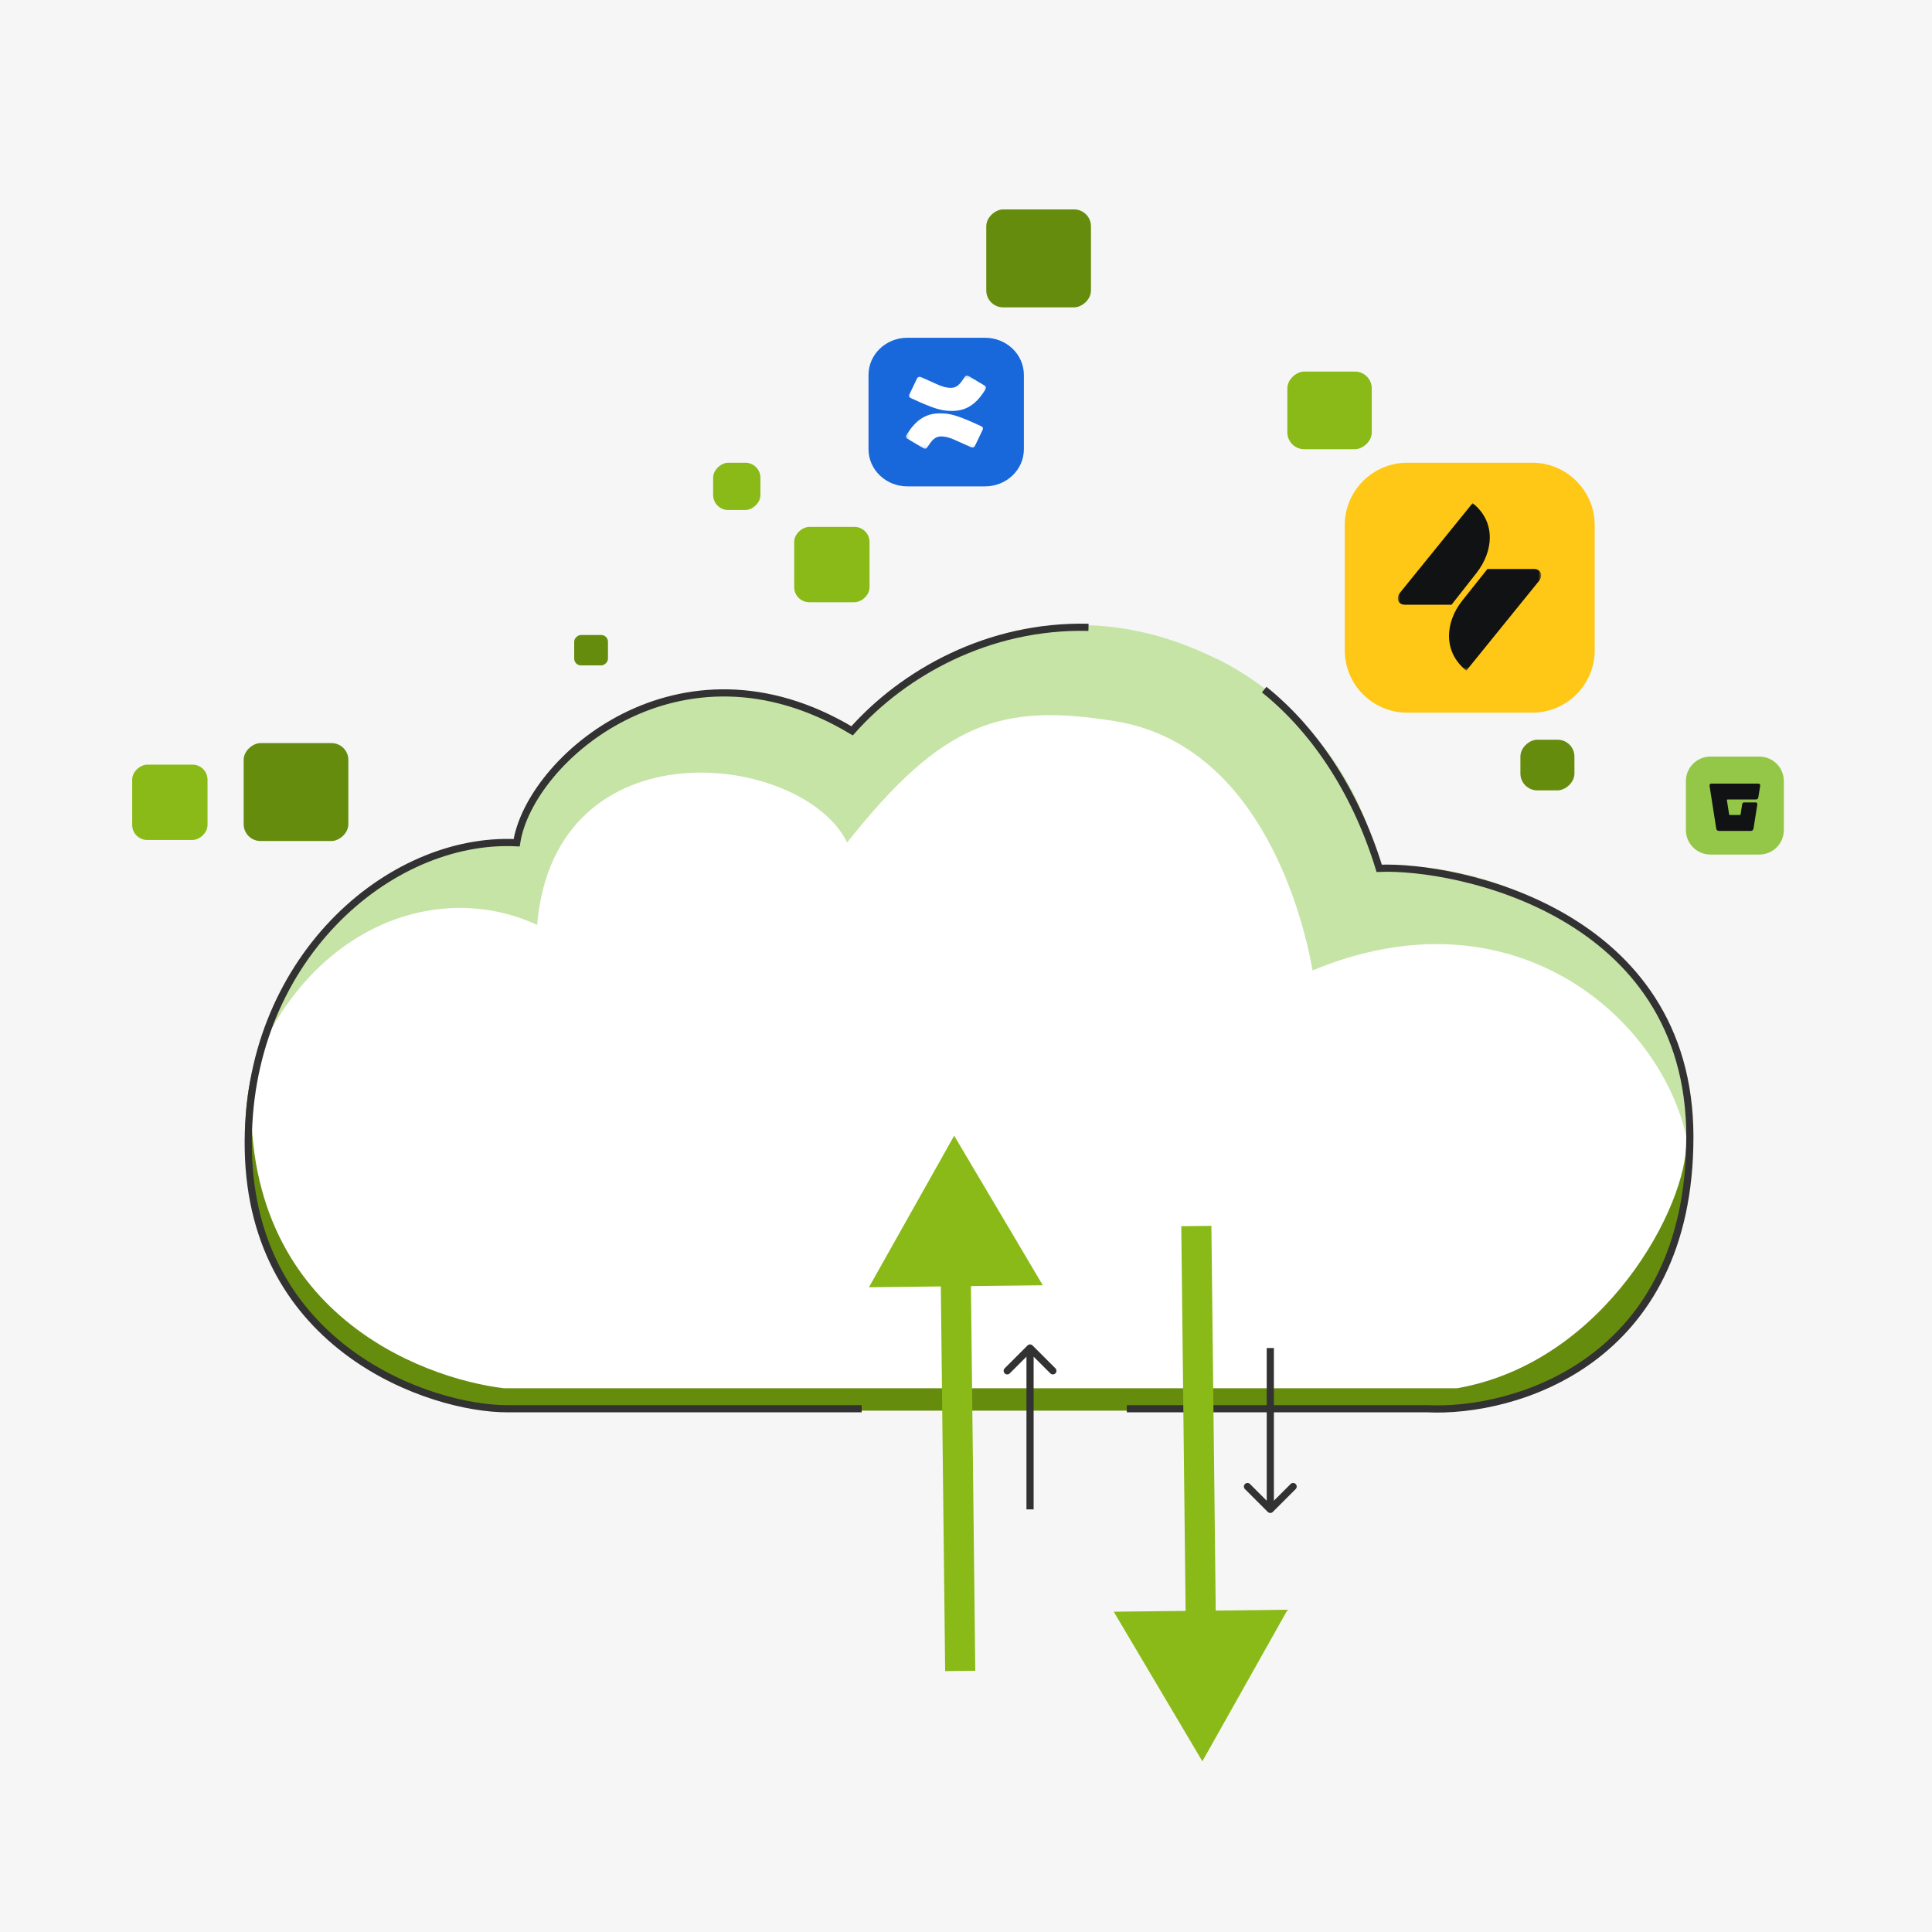 <svg width="572" height="572" viewBox="0 0 572 572" fill="none" xmlns="http://www.w3.org/2000/svg">
<rect width="572" height="572" fill="#F6F6F6"/>
<path fill-rule="evenodd" clip-rule="evenodd" d="M154.315 417.431C154.244 417.431 154.173 417.432 154.102 417.432C109.316 417.432 73.01 380.263 73.01 334.414C73.01 289.192 108.329 252.415 152.269 251.417C162.689 225.536 187.558 207.32 216.579 207.32C230.186 207.32 242.88 211.324 253.6 218.245C270.088 199.452 293.982 187.635 320.565 187.635C364.027 187.635 400.299 219.219 408.773 261.239C413.266 260.396 417.896 259.955 422.626 259.955C464.93 259.955 499.224 295.207 499.224 338.693C499.224 381.452 466.067 416.251 424.74 417.402L424.764 417.432H154.315L154.315 417.431Z" fill="white"/>
<path d="M152.392 249.435C113.708 248.065 80.714 284.989 75.151 315.372C92.268 273.826 129.926 260.383 159.025 273.826C164.16 213.489 237.763 222.726 250.815 249.435C279.272 213.489 296.603 208.176 329.982 213.489C371.145 220.04 385.041 267.194 388.608 287.306C447.875 262.744 491.216 301.036 499.227 336.34C499.227 271.509 432.327 252.858 408.506 257.137C400.632 219.137 371.277 199.795 358.439 194.232C308.115 170.268 266.934 198.939 252.527 216.056C201.39 184.39 154.96 226.113 152.392 249.435Z" fill="#C6E4A6"/>
<path d="M149.179 417.645C78.359 410.798 66.877 348.321 74.722 317.297C69.159 388.118 124.93 408.088 149.179 411.012H431.396C475.474 403.31 499.723 356.523 499.224 337.837C502.434 398.603 453.221 415.934 426.904 417.645H149.179Z" fill="#668C0E"/>
<path d="M322.265 185.73C292.524 185.021 267.408 199.331 252.275 216.372C201.201 185.73 156.748 224.892 152.965 249.506C115.132 247.614 72.455 284.441 73.516 340.393C74.63 399.101 127.428 417.079 150.127 417.079H255.112M374.284 204.17C388.244 215.353 400.988 233.126 408.334 257.081C431.033 256.135 500.309 269.956 500.309 336.606C500.309 403.256 448.373 418.341 422.521 417.079H333.615" stroke="#323232" stroke-width="2.123"/>
<path fill-rule="evenodd" clip-rule="evenodd" d="M278.937 415.527L279.83 494.76L288.745 494.66L287.852 415.426L287.461 380.767L308.739 380.527L282.501 336.243L257.269 381.107L278.546 380.868L278.937 415.527ZM355.98 521.456L381.212 476.592L359.934 476.831L359.544 442.172L358.65 362.939L349.736 363.039L350.629 442.273L351.02 476.932L329.742 477.172L355.98 521.456Z" fill="#89BA17"/>
<path d="M305.712 398.351C305.297 397.936 304.625 397.936 304.21 398.351L297.454 405.107C297.039 405.522 297.039 406.194 297.454 406.609C297.868 407.023 298.541 407.023 298.955 406.609L304.961 400.603L310.967 406.609C311.381 407.023 312.053 407.023 312.468 406.609C312.883 406.194 312.883 405.522 312.468 405.107L305.712 398.351ZM375.342 447.627C375.757 448.042 376.429 448.042 376.844 447.627L383.6 440.871C384.015 440.456 384.015 439.784 383.6 439.37C383.186 438.955 382.513 438.955 382.099 439.37L376.093 445.375L370.087 439.37C369.673 438.955 369 438.955 368.586 439.37C368.171 439.784 368.171 440.456 368.586 440.871L375.342 447.627ZM304.961 446.877H306.023V399.101H304.961H303.899V446.877H304.961ZM376.093 399.101H375.031V446.877H376.093H377.155V399.101H376.093Z" fill="#323232"/>
<rect x="103.137" y="220" width="29" height="31" rx="5" transform="rotate(90 103.137 220)" fill="#668C0E"/>
<rect x="466.137" y="219" width="15" height="16" rx="5" transform="rotate(90 466.137 219)" fill="#668C0E"/>
<rect x="61.441" y="226.383" width="22.305" height="22.305" rx="4.461" transform="rotate(90 61.441 226.383)" fill="#89BA17"/>
<rect x="257.441" y="156" width="22.305" height="22.305" rx="4.461" transform="rotate(90 257.441 156)" fill="#89BA17"/>
<rect x="225.137" y="137" width="14" height="14" rx="4.461" transform="rotate(90 225.137 137)" fill="#89BA17"/>
<rect x="180" y="188" width="9" height="10" rx="2" transform="rotate(90 180 188)" fill="#668C0E"/>
<rect x="323" y="62" width="29" height="31" rx="5" transform="rotate(90 323 62)" fill="#668C0E"/>
<rect x="406.137" y="110" width="23" height="25" rx="5" transform="rotate(90 406.137 110)" fill="#89BA17"/>
<path d="M499.137 231.25C499.137 227.246 502.383 224 506.387 224H520.887C524.891 224 528.137 227.246 528.137 231.25V245.75C528.137 249.754 524.891 253 520.887 253H506.387C502.383 253 499.137 249.754 499.137 245.75V231.25Z" fill="#94C748"/>
<path d="M520.272 238.245L519.154 245.32C519.081 245.748 518.789 246 518.376 246H508.897C508.484 246 508.192 245.748 508.119 245.32L506.151 232.705C506.078 232.277 506.296 232 506.685 232H520.588C520.977 232 521.196 232.277 521.123 232.705L520.588 236.029C520.515 236.507 520.248 236.709 519.81 236.709H511.449C511.328 236.709 511.255 236.784 511.279 236.935L511.935 241.115C511.96 241.216 512.033 241.291 512.13 241.291H515.144C515.241 241.291 515.314 241.216 515.338 241.115L515.8 238.094C515.849 237.716 516.092 237.565 516.432 237.565H519.713C520.199 237.565 520.345 237.817 520.272 238.245Z" fill="#101214"/>
<g clip-path="url(#clip0_12718_673)">
<path d="M257.137 111C257.137 104.925 262.285 100 268.637 100H291.637C297.988 100 303.137 104.925 303.137 111V133C303.137 139.075 297.988 144 291.637 144H268.637C262.285 144 257.137 139.075 257.137 133V111Z" fill="#1868DB"/>
<mask id="mask0_12718_673" style="mask-type:luminance" maskUnits="userSpaceOnUse" x="268" y="111" width="24" height="22">
<path d="M291.944 111.172H268.217V132.869H291.944V111.172Z" fill="white"/>
</mask>
<g mask="url(#mask0_12718_673)">
<path d="M290.428 126.153C283.33 122.87 281.256 122.379 278.266 122.379C274.757 122.379 271.766 123.775 269.094 127.7L268.655 128.341C268.297 128.87 268.217 129.058 268.217 129.285C268.217 129.511 268.336 129.7 268.775 129.964L273.281 132.643C273.52 132.794 273.72 132.869 273.919 132.869C274.158 132.869 274.318 132.756 274.557 132.417L275.275 131.36C276.392 129.737 277.388 129.209 278.665 129.209C279.781 129.209 281.097 129.511 282.732 130.266L287.437 132.379C287.916 132.605 288.434 132.492 288.674 131.964L290.907 127.285C291.146 126.756 290.986 126.417 290.428 126.153ZM269.732 117.889C276.83 121.172 278.904 121.662 281.895 121.662C285.404 121.662 288.394 120.266 291.066 116.342L291.505 115.7C291.864 115.172 291.944 114.983 291.944 114.757C291.944 114.53 291.824 114.342 291.385 114.077L286.879 111.398C286.64 111.247 286.44 111.172 286.241 111.172C286.002 111.172 285.842 111.285 285.603 111.625L284.885 112.681C283.769 114.304 282.772 114.832 281.496 114.832C280.379 114.832 279.063 114.53 277.428 113.776L272.723 111.662C272.244 111.436 271.726 111.549 271.487 112.078L269.254 116.757C269.014 117.285 269.174 117.625 269.732 117.889Z" fill="white"/>
</g>
</g>
<g clip-path="url(#clip1_12718_673)">
<g clip-path="url(#clip2_12718_673)">
<path d="M398.137 155.5C398.137 145.283 406.419 137 416.637 137H453.637C463.854 137 472.137 145.283 472.137 155.5V192.5C472.137 202.717 463.854 211 453.637 211H416.637C406.419 211 398.137 202.717 398.137 192.5V155.5Z" fill="#FFC716"/>
<mask id="mask1_12718_673" style="mask-type:luminance" maskUnits="userSpaceOnUse" x="413" y="148" width="44" height="51">
<path d="M456.282 148.949H413.843V198.552H456.282V148.949Z" fill="white"/>
</mask>
<g mask="url(#mask1_12718_673)">
<path d="M440.381 168.458H454.143C456.209 168.458 456.915 170.424 455.655 171.987L434.13 198.553C427.173 193.007 427.829 184.236 432.92 177.834L440.381 168.458ZM429.744 179.044H415.983C413.916 179.044 413.21 177.078 414.47 175.515L435.995 148.949C442.952 154.494 442.195 163.165 437.155 169.617L429.744 179.044Z" fill="#101214"/>
</g>
</g>
</g>
<defs>
<clipPath id="clip0_12718_673">
<rect width="46" height="44" fill="white" transform="translate(257.137 100)"/>
</clipPath>
<clipPath id="clip1_12718_673">
<rect width="74" height="74" fill="white" transform="translate(398.137 137)"/>
</clipPath>
<clipPath id="clip2_12718_673">
<rect width="74" height="74" fill="white" transform="translate(398.137 137)"/>
</clipPath>
</defs>
</svg>
